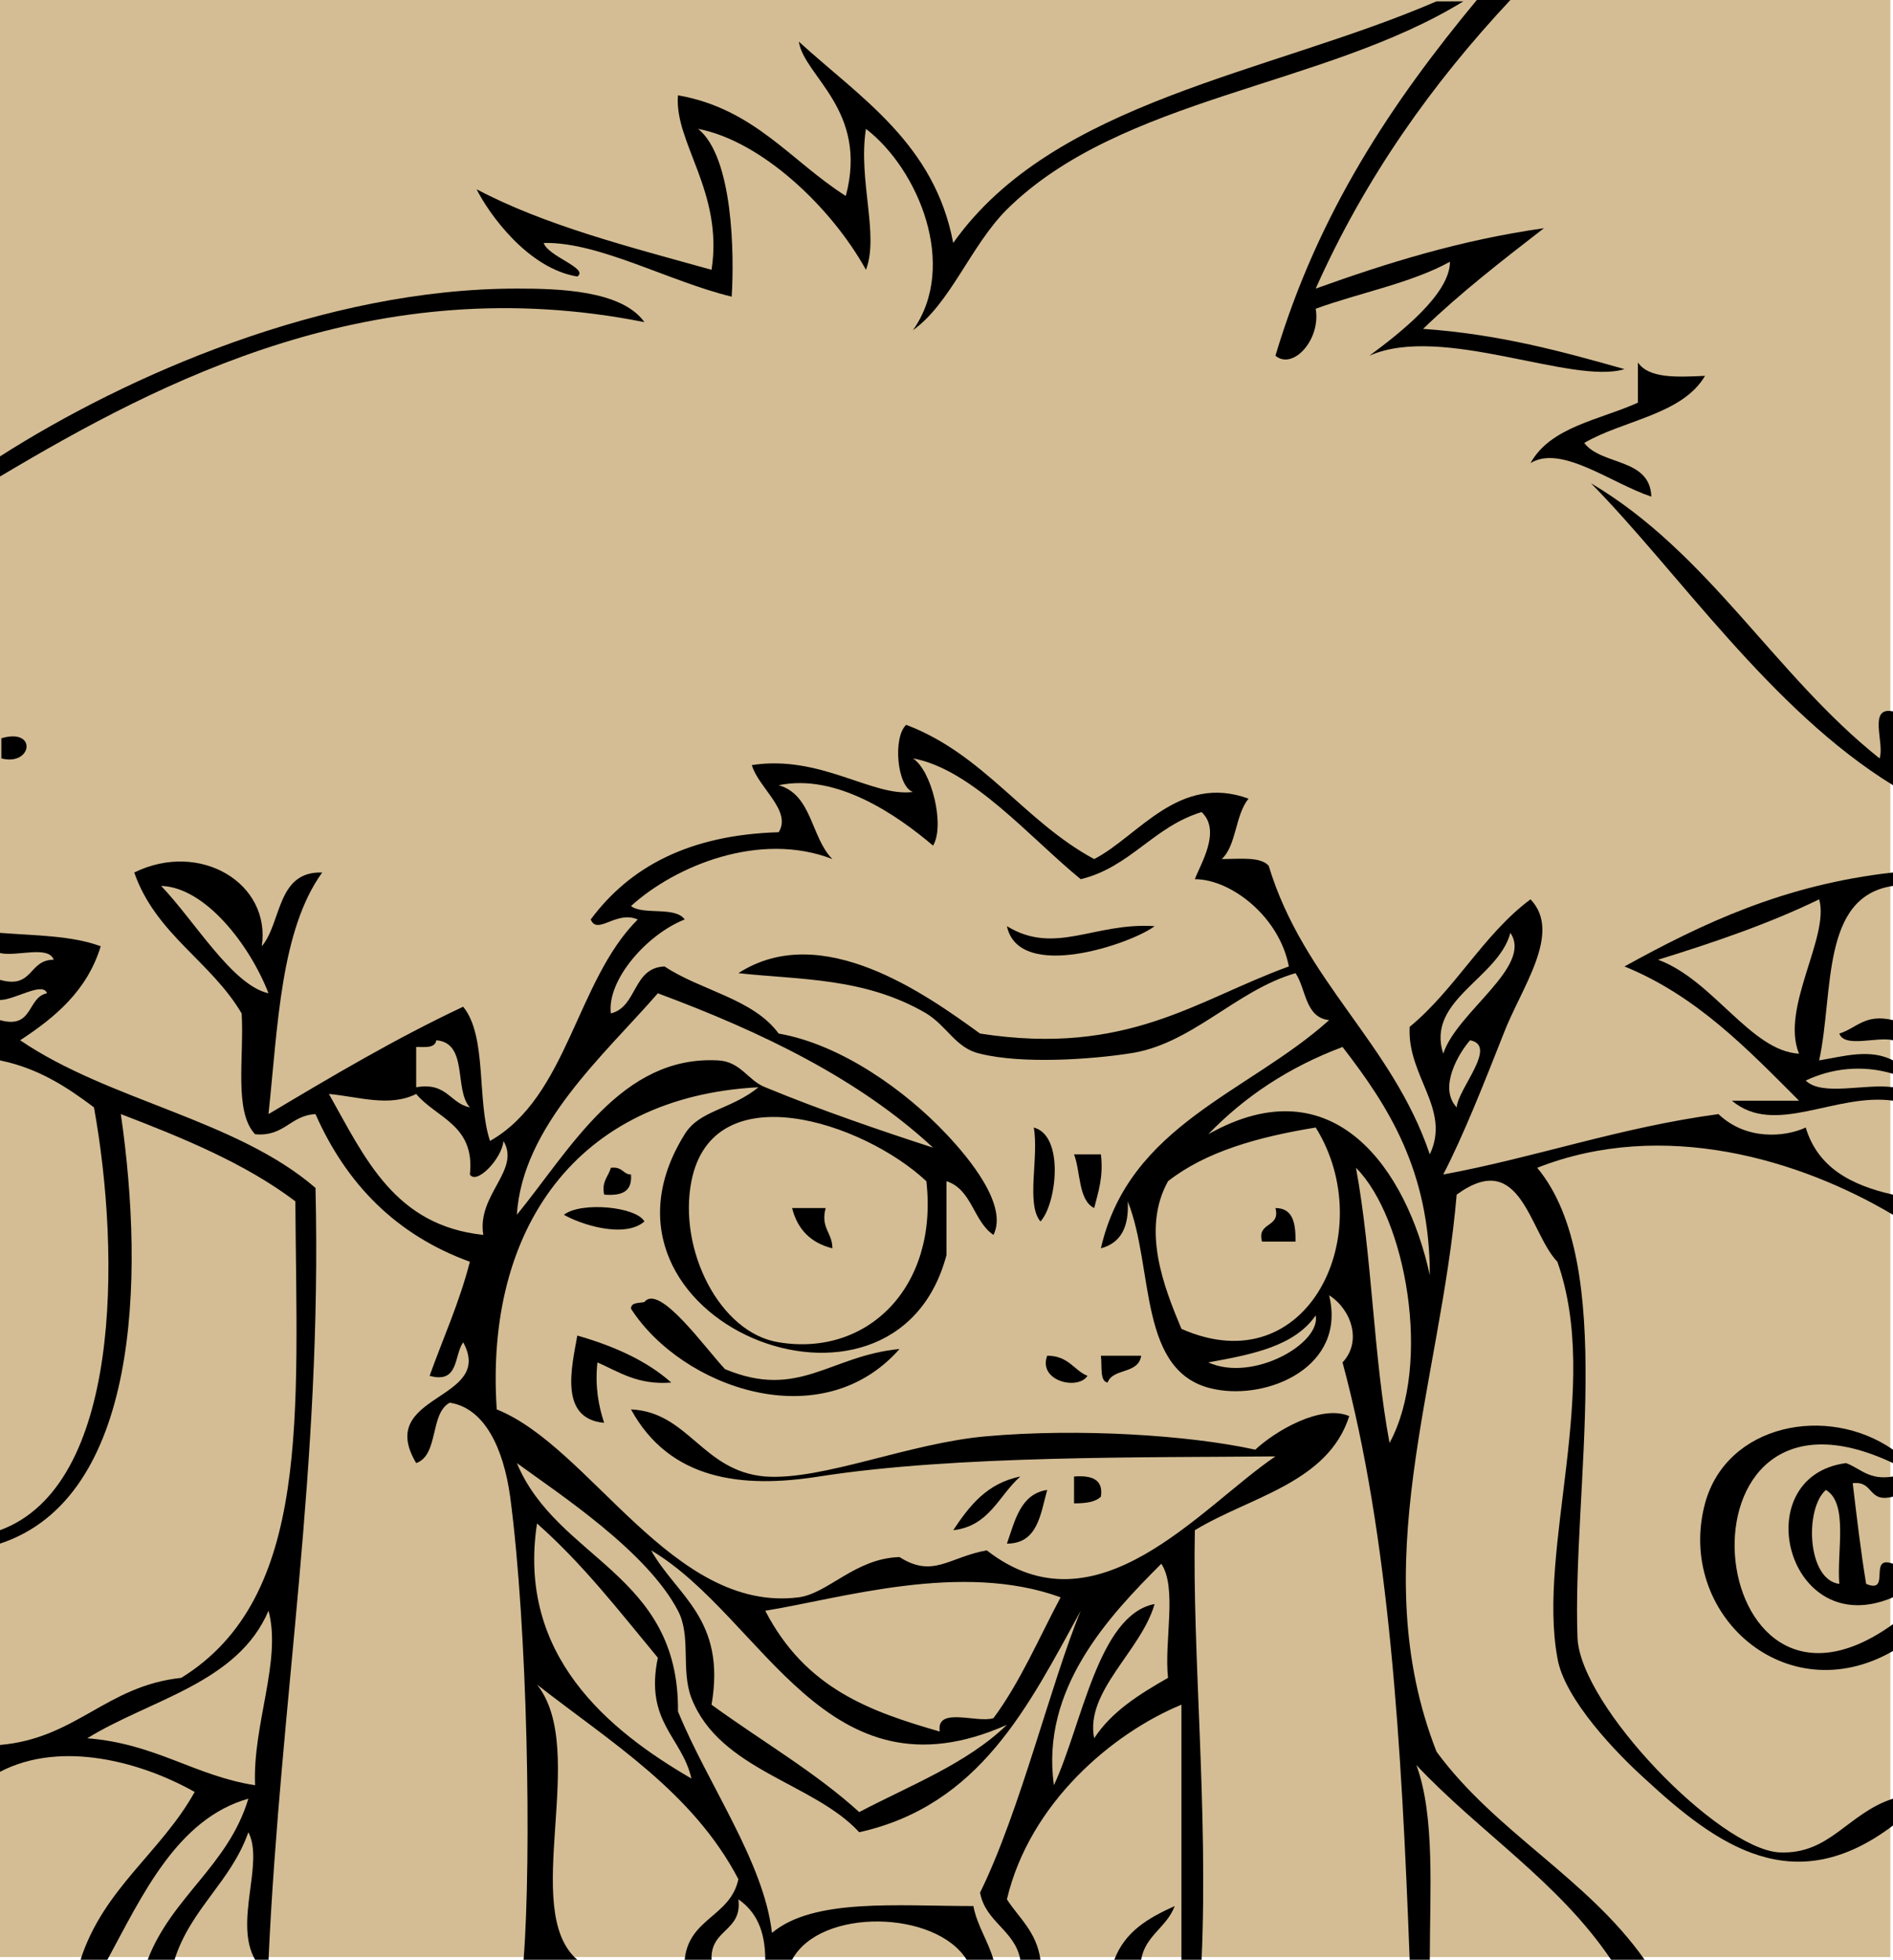 <?xml version="1.0" encoding="utf-8"?>
<!DOCTYPE svg PUBLIC "-//W3C//DTD SVG 1.1//EN" "http://www.w3.org/Graphics/SVG/1.1/DTD/svg11.dtd">
<svg version="1.1"
	 xmlns="http://www.w3.org/2000/svg" xmlns:xlink="http://www.w3.org/1999/xlink" xmlns:a="http://ns.adobe.com/AdobeSVGViewerExtensions/3.0/"
	 x="0px" y="0px" width="141px" height="146px" viewBox="0.2 0.2 141 146" enable-background="new 0.2 0.2 141 146"
	 xml:space="preserve">
<defs>
</defs>
<rect fill="#D4BD94" width="141" height="146"/>
<g id="XMLID_1_">
	<g>
		<path d="M141.2,134.2c0,0.7,0,1.3,0,2c-7.4,5.6-13.1,1.5-18.5-3.5c-2-1.8-6-5.9-6.5-9c-1.5-8.2,3.3-20.2,0-29.5
			c-2.1-2.2-2.7-8.5-7.5-5c-1.2,14.1-6.9,27.7-1.5,41.5c4.4,6,11.2,9.4,15.5,15.5c-0.8,0-1.7,0-2.5,0c-3.9-5.8-9.8-9.5-14.5-14.5
			c1.4,3.8,1,9.4,1,14.5c-0.5,0-1,0-1.5,0c-0.6-15.9-1.5-31.5-5-44.5c1.5-1.6,0.6-4-1-5c1.3,5.3-4.5,7.8-8.5,7
			c-5.8-1.1-4.5-9-6.5-14c0.1,1.9-0.5,3.1-2,3.5c2.1-9.2,11-11.6,17-17c-1.8-0.2-1.7-2.3-2.5-3.5c-4.5,1.3-7.8,5.4-12.5,6
			c-2.6,0.4-7.8,0.8-11,0c-1.8-0.4-2.4-2-4-3c-4.6-2.7-9.5-2.5-14-3c6.2-4,14,1.6,18,4.5c11,1.7,16.1-2.5,23-5
			c-0.7-3.7-4.3-6.5-7-6.5c0.4-1.1,2-3.6,0.5-5c-3.6,1.1-5.3,4.1-9,5c-3.8-3.1-8.1-8.2-12.5-9c1.4,0.9,2.4,5,1.5,6.5
			c-2.7-2.3-7.2-5.4-11.5-4.5c2.5,0.7,2.4,3.9,4,5.5c-5.4-2.1-11.7,0.5-15,3.5c0.9,0.7,3.3,0,4,1c-2.8,1.1-5.8,4.5-5.5,7
			c2-0.5,1.6-3.4,4-3.5c2.7,1.8,6.6,2.4,8.5,5c4.6,0.8,9.4,4.2,12.5,7.5c1.7,1.8,4.6,5.3,3.5,7.5c-1.5-1-1.6-3.4-3.5-4
			c0,1.8,0,3.7,0,5.5c-3.9,14.7-28.1,4.8-19.5-9c1.1-1.8,3.4-1.8,5.5-3.5c-13.5,0.7-20.4,10.5-19.5,24c7,2.8,13.1,15.2,22.5,14
			c2.2-0.3,4.2-2.9,7.5-3c2.5,1.6,3.7,0,6.5-0.5c8.2,6.4,15.9-3.2,21.5-7c-9.4,0.1-23.8-0.1-34,1.5c-5.7,0.9-11.1,0.3-14-5
			c4.3,0.2,5.3,4.6,10,5c4.3,0.3,10.7-2.5,16.5-3c6.8-0.6,15-0.1,20,1c1.5-1.4,4.9-3.4,7-2.5c-1.6,5-7.4,6-11.5,8.5
			c-0.2,9.1,1,20.9,0.5,32c-0.5,0-1,0-1.5,0c0-6.3,0-12.7,0-19c-5.1,2.1-11.3,7.3-13,14.5c0.9,1.4,2.2,2.4,2.5,4.5c-0.5,0-1,0-1.5,0
			c-0.4-2.2-2.6-2.8-3-5c3-6.1,5.3-15.7,7.5-21c-3.9,7.1-7.5,14.5-16.5,16.5c-3.4-3.7-10.4-4.6-12.5-10c-0.8-2.1,0-4.6-1-6.5
			c-2.3-4.4-8.7-8.6-12-11c3,7.2,12.1,8.2,12,18.5c2.2,5.4,6.4,11.2,7,16.5c3.1-2.6,9.3-2,15-2c0.3,1.5,1.1,2.6,1.5,4
			c-0.7,0-1.3,0-2,0c-2.3-3.7-10.9-3.9-13,0c-0.7,0-1.3,0-2,0c0-2.2-0.7-3.6-2-4.5c0.3,2.4-2.1,2.2-2,4.5c-0.7,0-1.3,0-2,0
			c0.3-3.1,3.4-3.2,4-6c-3.4-6.5-9.5-10.2-15-14.5c3.9,4.9-1.3,16.8,3,20.5c-1.3,0-2.7,0-4,0c0.6-7.7,0.3-24.7-1-34.5
			c-0.5-3.6-1.9-6.6-4.5-7c-1.5,0.8-0.8,3.9-2.5,4.5c-3.1-5.2,5.9-4.6,3.5-9c-0.7,1-0.3,3.1-2.5,2.5c1-2.8,2.2-5.4,3-8.5
			c-5.5-2-9.2-5.8-11.5-11c-1.9,0.1-2.3,1.7-4.5,1.5c-1.6-1.7-0.8-5.8-1-9c-2.3-3.9-6.4-5.9-8-10.5c4.9-2.4,10.2,0.8,9.5,5.5
			c1.5-1.8,1.1-5.6,4.5-5.5c-3.1,4.3-3.3,11.4-4,18c4.7-2.8,9.4-5.6,14.5-8c1.8,2.2,1,7,2,10c5.8-3.3,6.4-11.9,11-16.5
			c-1.6-0.7-3,1.2-3.5,0c2.9-3.9,7.3-6.3,14-6.5c1-1.6-1.5-3.3-2-5c5.1-0.8,9,2.4,12,2c-1.2-0.4-1.5-4.1-0.5-5
			c5.8,2.2,8.8,7.2,14,10c3.3-1.7,6.3-6.4,11.5-4.5c-1,1.2-0.9,3.5-2,4.5c1.3,0,2.9-0.2,3.5,0.5c2.6,8.6,9.2,13.2,12,21.5
			c1.6-3.4-1.7-5.8-1.5-9.5c3.4-2.8,5.5-6.9,9-9.5c2.4,2.5-0.7,6.6-2,10c-1.5,3.8-3,7.6-4.5,10.5c7-1.3,13.1-3.5,20.5-4.5
			c2.1,2,5,1.7,6.5,1c0.9,3,3.4,4.3,6.5,5c0,0.5,0,1,0,1.5c-6.9-4.1-17.1-7.2-26.5-3.5c6,7.2,2.6,24,3,35c0.2,5.1,10.5,15.7,15,16
			C136.5,138.4,137.8,135.3,141.2,134.2z M107.7,78.7c1-3.1,6.7-6.5,5-9C111.8,73.1,106.4,74.7,107.7,78.7z M108.7,82.7
			c0.1-1.4,3.1-4.6,1-5C108.9,78.6,107.3,81.2,108.7,82.7z M106.7,95.2c0-7.8-3.1-12.6-6.5-17c-4,1.5-7.3,3.7-10,6.5
			C99.6,79.4,105,87.4,106.7,95.2z M103.7,107.7c3.2-5.9,1.2-16.8-2.5-20.5C102.4,93.7,102.5,101.3,103.7,107.7z M88.2,99.2
			c9.5,4.2,14.8-7.3,10-15c-4.3,0.7-8.2,1.8-11,4C85.2,91.8,86.9,96.1,88.2,99.2z M90.2,101.7c3.3,1.5,8.4-1.4,8-3.5
			C96.6,100.5,93.5,101.1,90.2,101.7z M87.2,125.2c-0.3-2.7,0.7-6.7-0.5-8.5c-3.9,3.9-9,9.3-8,16.5c2.1-4.5,3.3-12.7,7.5-13.5
			c-1,3.5-5.2,6.5-4.5,10C83,127.7,85.1,126.4,87.2,125.2z M74.2,128.2c2-2.7,3.4-6,5-9c-7.4-2.7-16.4,0.1-22,1c3,5.8,7.8,7.5,13,9
			C69.9,127.3,73,128.6,74.2,128.2z M64.2,135.2c3.8-2,8-3.6,11-6.5c-13.5,6-18.1-8-26.5-13c1.9,3.4,5.6,5.1,4.5,11.5
			C56.9,129.9,60.9,132.2,64.2,135.2z M58.2,100.2c6.6,1.1,11.9-4.1,11-12c-4.7-4.4-15.9-8.1-17.5,0C50.7,93.3,53.8,99.5,58.2,100.2
			z M57.2,81.2c4.1,1.7,8.8,3.3,12.5,4.5c-5.5-5.1-12.7-8.6-20.5-11.5c-4,4.6-10.1,9.9-10.5,16.5c4-4.9,7.8-11.9,15-11.5
			C55.4,79.3,55.9,80.7,57.2,81.2z M51.7,132.7c-0.7-3.1-3.5-4.2-2.5-9c-2.9-3.5-5.6-7-9-10C38.7,123.5,45.5,129.1,51.7,132.7z
			 M36.2,92.2c-0.5-3,2.8-4.8,1.5-7c-0.1,1.3-2,3.3-2.5,2.5c0.4-3.7-2.5-4.2-4-6c-2,1-4.3,0.2-6.5,0C27.4,86.5,29.6,91.5,36.2,92.2z
			 M35.2,82.7c-1.2-1.3-0.1-4.8-2.5-5c-0.1,0.6-0.8,0.5-1.5,0.5c0,1,0,2,0,3C33.5,80.8,33.7,82.4,35.2,82.7z M20.2,74.2
			c-1.4-3.6-4.7-7.9-8-8C14.7,68.8,17.5,73.6,20.2,74.2z"/>
		<path d="M141.2,121.2c0,0.7,0,1.3,0,2c-8,4.6-16.2-2.8-14-11c1.6-5.9,9.1-7.4,14-4c0,0.3,0,0.7,0,1
			C124.1,101.1,126.9,131.5,141.2,121.2z"/>
		<path d="M141.2,116.7c0,0.8,0,1.7,0,2.5c-7.9,3.4-11-9-3.5-10c1.1,0.4,1.7,1.3,3.5,1c0,0.5,0,1,0,1.5c-1.9,0.5-1.4-1.2-3-1
			c0.3,2.5,0.6,5.1,1,7.5C141.1,119,139.3,116,141.2,116.7z M137.2,118.2c-0.2-2.4,0.7-6-1-7C134.6,112.6,134.8,117.9,137.2,118.2z"
			/>
		<path d="M141.2,81.2c0,0.3,0,0.7,0,1c-4.3-0.6-8.8,2.7-12,0c1.7,0,3.3,0,5,0c-3.8-3.8-7.6-7.8-13-10c5.8-3.2,11.9-6.1,20-7
			c0,0.3,0,0.7,0,1c-5.4,0.8-4.4,7.9-5.5,13c1.8-0.3,3.8-0.9,5.5,0c0,0.3,0,0.7,0,1c-2.3-0.7-4.6-0.4-6.5,0.5
			C135.9,81.9,139.2,80.9,141.2,81.2z M134.2,78.7c-1.4-3.4,2.3-8.7,1.5-11.5c-3.7,1.8-7.8,3.2-12,4.5
			C127.8,73.2,130.6,78.5,134.2,78.7z"/>
		<path d="M141.2,76.2c0,0.5,0,1,0,1.5c-1.2-0.3-3.6,0.6-4-0.5C138.5,76.8,139.1,75.7,141.2,76.2z"/>
		<path d="M141.2,53.2c0,1.8,0,3.7,0,5.5c-9.1-5.6-16-15.9-22.5-22.5c8.8,5.2,13.7,14.3,21.5,20.5C140.6,55.6,139.3,52.8,141.2,53.2
			z"/>
		<path d="M122.2,27.2c0.8,1.2,2.9,1.1,5,1c-1.7,2.9-6.1,3.3-9,5c1.3,1.7,4.9,1.1,5,4c-3-1-6.7-3.9-9-2.5c1.5-2.7,5.1-3.2,8-4.5
			C122.2,29.2,122.2,28.2,122.2,27.2z"/>
		<path d="M121.2,27.7c-3.9,1.2-13.6-3.4-19-1c2.3-1.7,6-4.6,6-7c-2.9,1.6-6.7,2.3-10,3.5c0.4,2.3-1.7,4.6-3,3.5
			c3.2-10.7,8.7-18.9,15-26.5c0.8,0,1.7,0,2.5,0c-5.8,6.2-10.8,13.2-14.5,21.5c5.3-1.9,10.7-3.6,17-4.5c-3.1,2.4-6.2,4.8-9,7.5
			C111.9,25.1,116.6,26.4,121.2,27.7z"/>
		<path d="M107.2,0.3c0.7,0,1.3,0,2,0c-10.4,6.4-25.5,7.1-34,15.5c-2.7,2.7-4.2,7-7,9c3.4-4.8,0.4-12-3.5-15c-0.6,3.8,1,7.9,0,10.5
			c-2.6-4.7-7.8-9.6-12.5-10.5c2.6,2.1,2.7,9.3,2.5,12.5c-4.6-1.1-9.9-4.1-14-4c0.3,1,3.4,1.9,2.5,2.5c-3.7-0.6-6.6-4.7-7.5-6.5
			c5.1,2.7,11.4,4.3,17.5,6c0.9-5.8-2.8-9.5-2.5-13c5.7,1,8.4,4.9,12.5,7.5c1.7-6.4-3.1-8.9-3.5-11.5c4.6,4.2,10.1,7.6,11.5,15
			C78.7,7.7,94.7,5.7,107.2,0.3z"/>
		<path d="M96.7,92.7c-0.8,0-1.7,0-2.5,0c-0.4-1.5,1.4-1,1-2.5C96.6,90.2,96.7,91.5,96.7,92.7z"/>
		<path d="M87.7,142.2c-0.6,1.6-2.2,2.2-2.5,4c-0.7,0-1.3,0-2,0C84,144.1,85.7,143.1,87.7,142.2z"/>
		<path d="M75.2,69.2c3.6,2.2,6.5-0.3,11,0C84.5,70.5,76.1,73.4,75.2,69.2z"/>
		<path d="M82.2,101.2c1,0,2,0,3,0c-0.2,1.4-2.1,0.9-2.5,2C82.1,103.1,82.3,102,82.2,101.2z"/>
		<path d="M82.2,86.2c0.2,1.7-0.2,2.8-0.5,4c-1.2-0.6-1-2.7-1.5-4C80.9,86.2,81.6,86.2,82.2,86.2z"/>
		<path d="M80.2,110.2c1.3-0.1,2.2,0.2,2,1.5c-0.4,0.4-1.1,0.5-2,0.5C80.2,111.6,80.2,110.9,80.2,110.2z"/>
		<path d="M81.2,102.7c-0.7,1.1-3.7,0.4-3-1.5C79.8,101.2,80.2,102.3,81.2,102.7z"/>
		<path d="M77.2,84.2c2.3,0.6,1.7,5.7,0.5,7C76.6,89.9,77.6,86.4,77.2,84.2z"/>
		<path d="M78.2,111.2c-0.5,1.8-0.7,4-3,4C75.8,113.5,76.2,111.5,78.2,111.2z"/>
		<path d="M76.2,110.2c-1.6,1.4-2.3,3.7-5,4C72.4,112.4,73.7,110.7,76.2,110.2z"/>
		<path d="M61.7,90.2c-0.4,1.5,0.5,1.8,0.5,3c-1.6-0.4-2.6-1.4-3-3C60.1,90.2,60.9,90.2,61.7,90.2z"/>
		<path d="M67.2,100.7c-5.8,6.6-16.2,2.9-20-3c0-0.5,0.6-0.4,1-0.5c1.1-1.4,4.5,3.4,6,5C59.7,104.5,62,101.2,67.2,100.7z"/>
		<path d="M50.2,103.2c-2.5,0.2-3.9-0.8-5.5-1.5c-0.2,1.8,0.1,3.3,0.5,4.5c-3.4-0.3-2.4-4.2-2-6.5C46,100.5,48.4,101.6,50.2,103.2z"
			/>
		<path d="M47.2,87.7c0.1,1.3-0.7,1.6-2,1.5c-0.2-1,0.3-1.3,0.5-2C46.6,87.1,46.6,87.7,47.2,87.7z"/>
		<path d="M48.2,91.2c-1.5,1.3-4.8,0.2-6-0.5C43.5,89.7,47.6,90.1,48.2,91.2z"/>
		<path d="M38.7,21.7c3,0,7.8,0.1,9.5,2.5c-20-4-35.9,4.3-48,11.5c0-0.5,0-1,0-1.5C9.6,28.2,24.3,21.7,38.7,21.7z"/>
		<path d="M23.7,88.7c0.5,20.9-2.6,38-3.5,57.5c-0.3,0-0.7,0-1,0c-1.6-2.8,0.7-7.2-0.5-9.5c-1.3,3.7-4.3,5.7-5.5,9.5
			c-0.7,0-1.3,0-2,0c1.8-4.7,6-7,7.5-12c-5.3,1.5-7.9,7.2-10.5,12c-0.7,0-1.3,0-2,0c1.7-5.3,6-8,8.5-12.5c-3.9-2.2-9.9-3.9-14.5-1.5
			c0-0.7,0-1.3,0-2c5.7-0.5,7.9-4.4,13.5-5c9.7-6,8.6-19.7,8.5-35.5c-3.7-2.8-8.3-4.7-13-6.5c1.8,12.4,1.3,28.6-9,32
			c0-0.3,0-0.7,0-1c9-3.3,9-20.4,7-31.5c-2-1.5-4.1-2.9-7-3.5c0-1,0-2,0-3c2.5,0.7,2-1.7,3.5-2c-0.3-0.9-2.4,0.5-3.5,0.5
			c0-0.5,0-1,0-1.5c2.5,0.7,2.1-1.5,4-1.5c-0.4-1.1-2.8-0.2-4-0.5c0-0.5,0-1,0-1.5c2.6,0.2,5.4,0.2,7.5,1c-1,3.3-3.4,5.3-6,7
			C8.3,82.2,17.8,83.6,23.7,88.7z M19.2,133.2c-0.2-4.5,2-9.3,1-13c-2.3,5.4-8.8,6.6-13.5,9.5C11.8,130.1,14.7,132.5,19.2,133.2z"/>
		<path d="M0.3,55.2c2.7-0.8,2.3,2.1,0,1.5C0.3,56.2,0.3,55.7,0.3,55.2z"/>
	</g>
	<g>
	</g>
</g>
</svg>
